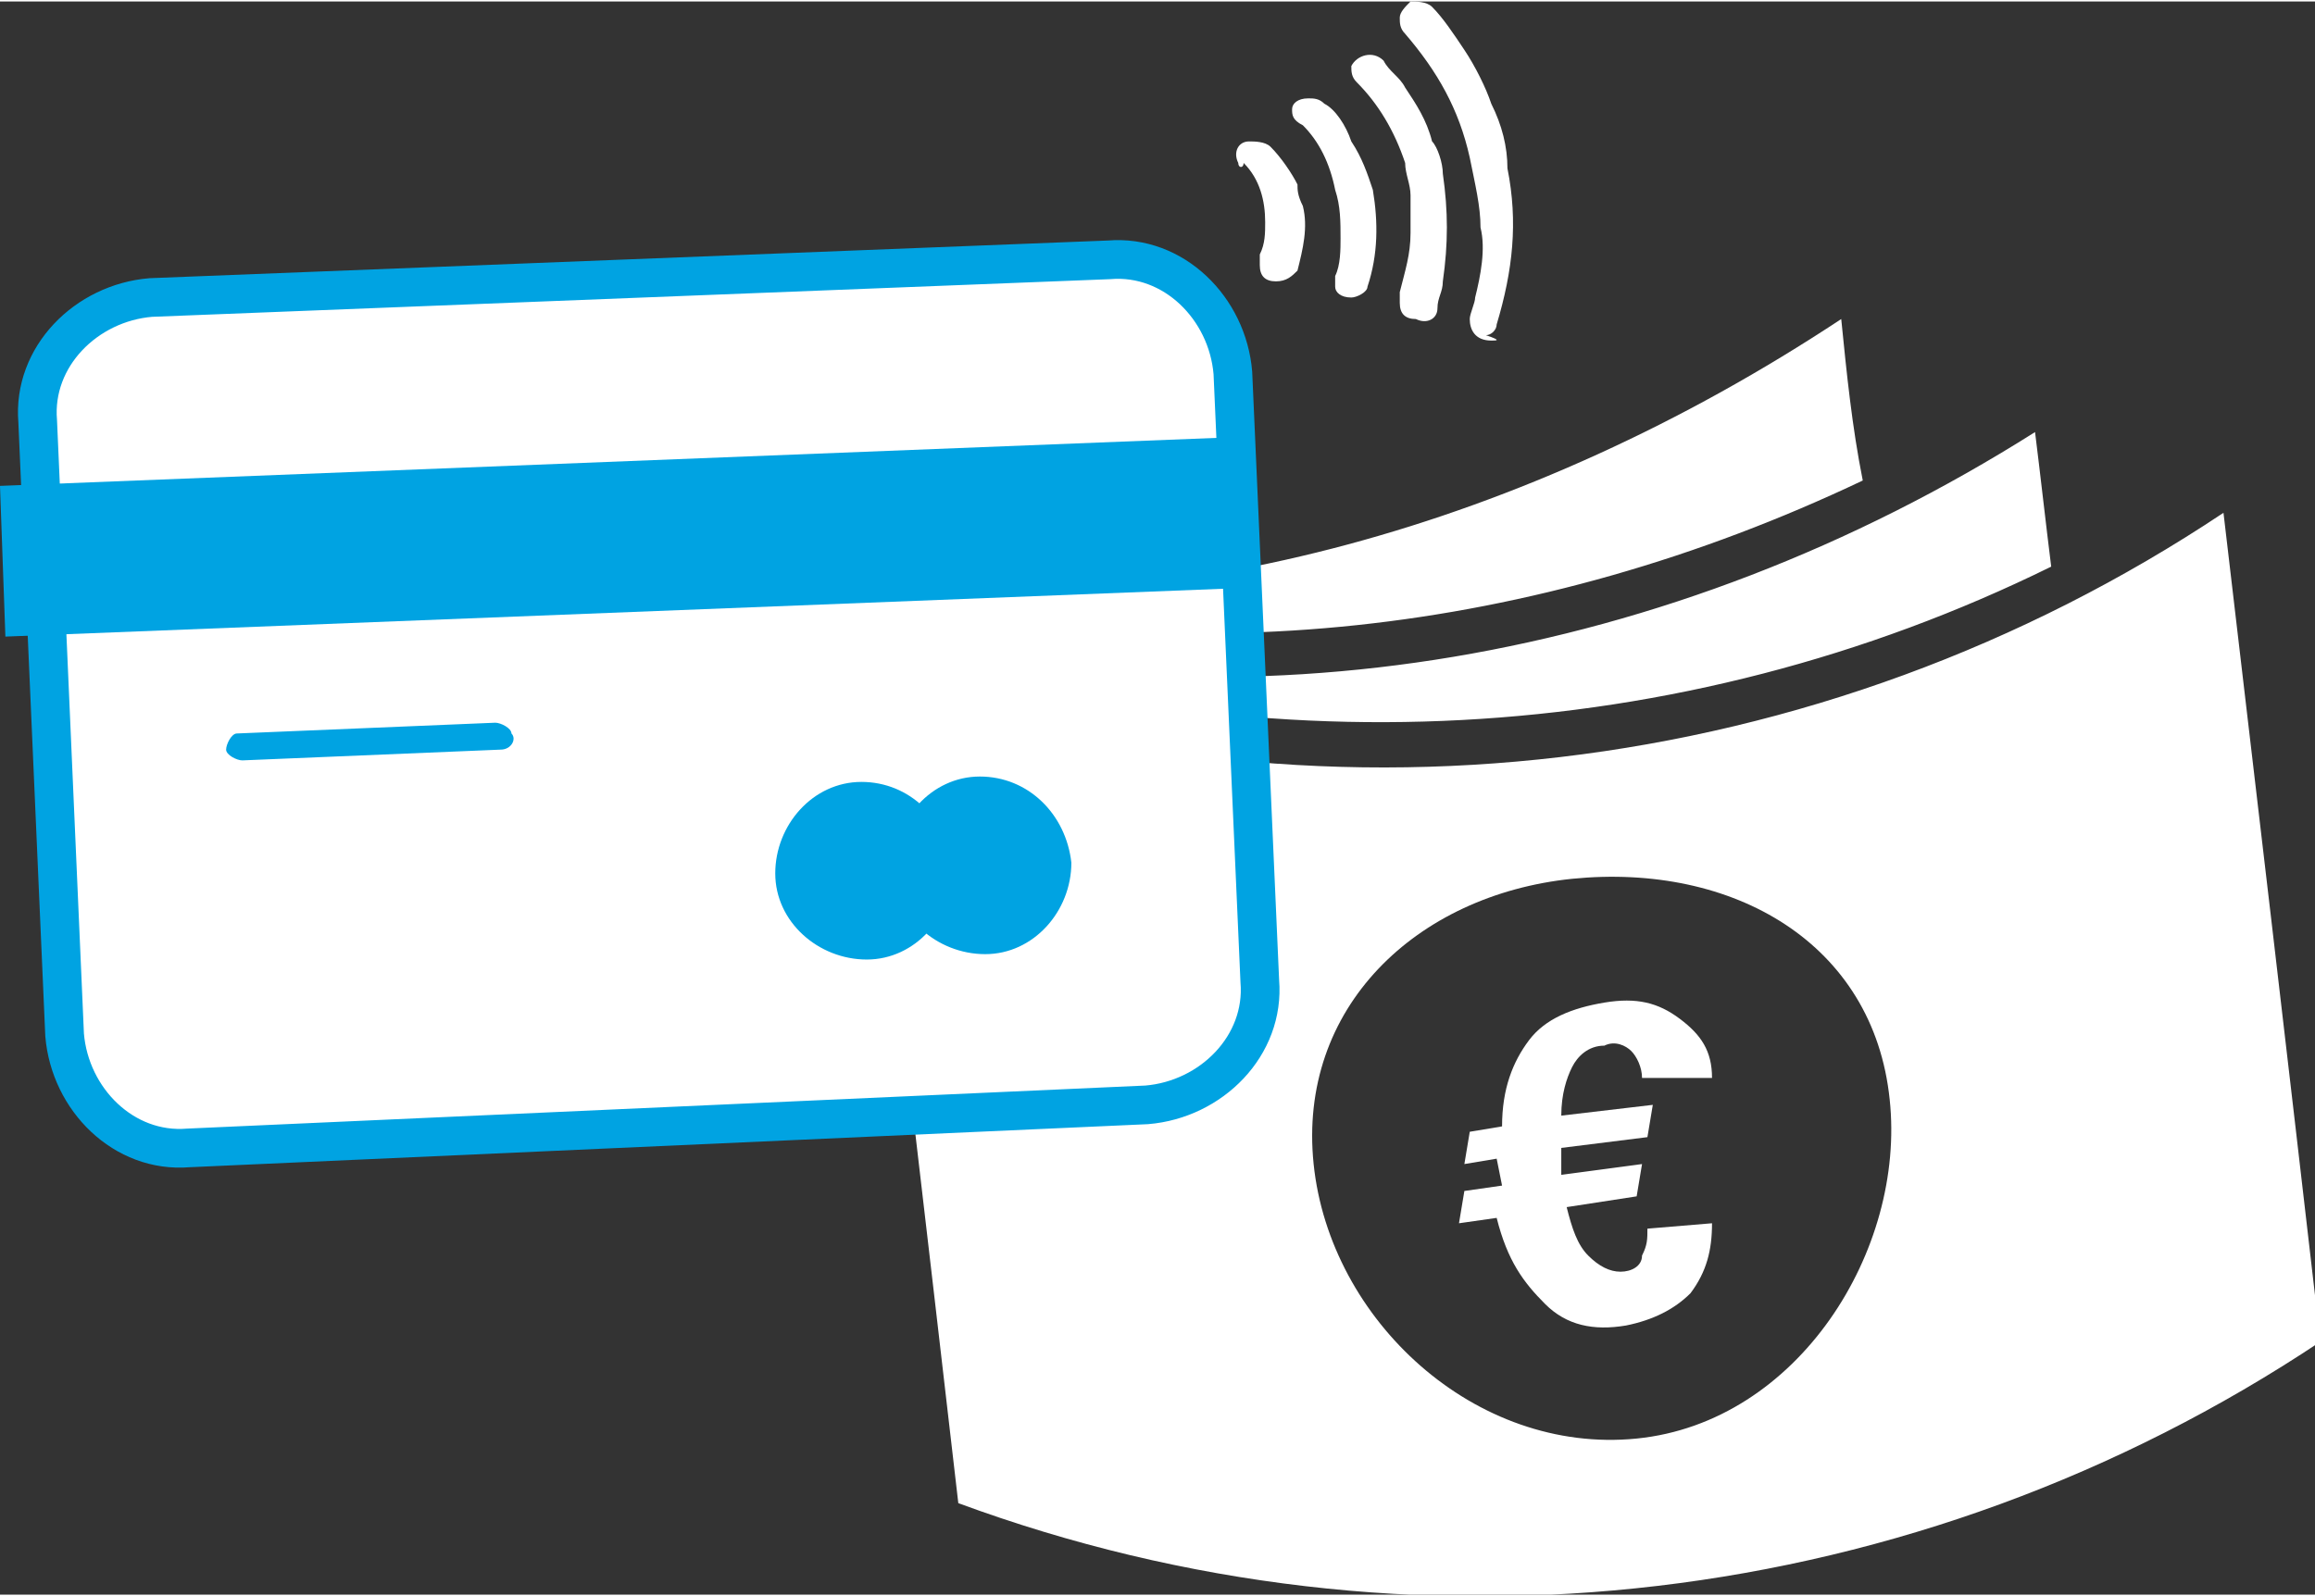 <?xml version="1.0" encoding="utf-8"?>
<svg xmlns="http://www.w3.org/2000/svg" xmlns:xlink="http://www.w3.org/1999/xlink" version="1.1" id="Ebene_1" x="0px" y="0px" viewBox="0 0 43 29.6" style="enable-background:new 0 0 43 29.6;" xml:space="preserve" width="145" height="100">
<rect x="0" y="0" width="43" height="29.6" fill="#333333" stroke="none"/>
<style type="text/css">
	.st0{clip-path:url(#SVGID_00000064342141013835287310000006751330102264653441_);fill:#FFFFFF;}
	
		.st1{clip-path:url(#SVGID_00000064342141013835287310000006751330102264653441_);fill:none;stroke:#00A3E2;stroke-width:0.719;stroke-miterlimit:10;}
	.st2{fill:#00A3E2;}
	.st3{clip-path:url(#SVGID_00000041278972034911386070000001412727587111225273_);fill:#00A3E2;}
	.st4{clip-path:url(#SVGID_00000041278972034911386070000001412727587111225273_);fill:#FFFFFF;}
</style>
<g>
	<defs>
		<rect id="SVGID_1_" width="43" height="29.6"/>
	</defs>
	<clipPath id="SVGID_00000124144599549138648360000009914197796166926976_">
		<use xlink:href="#SVGID_1_" style="overflow:visible;"/>
	</clipPath>
	<path style="clip-path:url(#SVGID_00000124144599549138648360000009914197796166926976_);fill:#FFFFFF;" d="M24.4,21.6   c0.3,2.9,3,5.4,6,5.1c3-0.3,5-3.5,4.7-6.3c-0.3-2.9-2.9-4.4-5.9-4.1C26.3,16.6,24.1,18.7,24.4,21.6 M16,12.5c8.4,3.1,17.8,2,25.3-3   c0.6,5.1,1.2,10.2,1.8,15.4c-7.5,5-16.9,6.1-25.3,3C17.2,22.7,16.6,17.6,16,12.5 M38.1,10.5c-0.1-0.8-0.2-1.7-0.3-2.5   c-6.8,4.3-14.7,5.6-21.9,3.7C23.2,14.3,31.2,13.9,38.1,10.5 M15.8,10.9c6,0.6,12.5-1.1,18.4-5c0.1,1,0.2,2,0.4,3   C28.5,11.8,21.9,12.5,15.8,10.9"/>
	<path style="clip-path:url(#SVGID_00000124144599549138648360000009914197796166926976_);fill:#FFFFFF;" d="M27.9,22l-0.1-0.5   l-0.6,0.1l0.1-0.6l0.6-0.1c0-0.7,0.2-1.2,0.5-1.6c0.3-0.4,0.8-0.6,1.4-0.7c0.6-0.1,1,0,1.4,0.3c0.4,0.3,0.6,0.6,0.6,1.1L30.5,20   c0-0.2-0.1-0.4-0.2-0.5c-0.1-0.1-0.3-0.2-0.5-0.1c-0.3,0-0.5,0.2-0.6,0.4C29.1,20,29,20.3,29,20.7l1.7-0.2l-0.1,0.6l-1.6,0.2   c0,0,0,0.1,0,0.1l0,0.2c0,0.1,0,0.1,0,0.2l1.5-0.2l-0.1,0.6l-1.3,0.2c0.1,0.4,0.2,0.7,0.4,0.9c0.2,0.2,0.4,0.3,0.6,0.3   c0.2,0,0.4-0.1,0.4-0.3c0.1-0.2,0.1-0.3,0.1-0.5l1.2-0.1c0,0.5-0.1,0.9-0.4,1.3c-0.3,0.3-0.7,0.5-1.2,0.6c-0.6,0.1-1.1,0-1.5-0.4   s-0.7-0.8-0.9-1.6l-0.7,0.1l0.1-0.6L27.9,22z"/>
	<path style="clip-path:url(#SVGID_00000124144599549138648360000009914197796166926976_);fill:#FFFFFF;" d="M22.9,6.9   c-0.1-1.2-1.1-2.2-2.3-2.1L2.8,5.5C1.6,5.6,0.6,6.6,0.7,7.8l0.5,11.4c0.1,1.2,1.1,2.2,2.3,2.1l17.8-0.8c1.2-0.1,2.2-1.1,2.1-2.3   L22.9,6.9z"/>
	
		<path style="clip-path:url(#SVGID_00000124144599549138648360000009914197796166926976_);fill:none;stroke:#00A3E2;stroke-width:0.719;stroke-miterlimit:10;" d="   M22.9,6.9c-0.1-1.2-1.1-2.2-2.3-2.1L2.8,5.5C1.6,5.6,0.6,6.6,0.7,7.8l0.5,11.4c0.1,1.2,1.1,2.2,2.3,2.1l17.8-0.8   c1.2-0.1,2.2-1.1,2.1-2.3L22.9,6.9z"/>
</g>
<polygon class="st2" points="0,9 0.1,11.8 23,10.9 22.8,8.1 "/>
<g>
	<defs>
		<rect id="SVGID_00000127036417550226603500000009501049978171295143_" width="43" height="29.6"/>
	</defs>
	<clipPath id="SVGID_00000072258484455211575430000005870222286499135915_">
		<use xlink:href="#SVGID_00000127036417550226603500000009501049978171295143_" style="overflow:visible;"/>
	</clipPath>
	<path style="clip-path:url(#SVGID_00000072258484455211575430000005870222286499135915_);fill:#00A3E2;" d="M19.9,16   c0,0.9-0.7,1.7-1.6,1.7c-0.9,0-1.7-0.7-1.7-1.6c0-0.9,0.7-1.7,1.6-1.7C19.1,14.4,19.8,15.1,19.9,16"/>
	<path style="clip-path:url(#SVGID_00000072258484455211575430000005870222286499135915_);fill:#00A3E2;" d="M17.7,16.1   c0,0.9-0.7,1.7-1.6,1.7c-0.9,0-1.7-0.7-1.7-1.6c0-0.9,0.7-1.7,1.6-1.7C16.9,14.5,17.6,15.2,17.7,16.1"/>
	<path style="clip-path:url(#SVGID_00000072258484455211575430000005870222286499135915_);fill:#00A3E2;" d="M9.3,13.9l-4.8,0.2   c-0.1,0-0.3-0.1-0.3-0.2c0-0.1,0.1-0.3,0.2-0.3l4.8-0.2c0.1,0,0.3,0.1,0.3,0.2C9.6,13.7,9.5,13.9,9.3,13.9"/>
	<path style="clip-path:url(#SVGID_00000072258484455211575430000005870222286499135915_);fill:#FFFFFF;" d="M27.7,6.3   C27.7,6.3,27.7,6.3,27.7,6.3c-0.3,0-0.4-0.2-0.4-0.4c0-0.1,0.1-0.3,0.1-0.4c0.1-0.4,0.2-0.9,0.1-1.3c0-0.4-0.1-0.8-0.2-1.3   c-0.2-0.9-0.6-1.6-1.2-2.3c-0.1-0.1-0.1-0.2-0.1-0.3c0-0.1,0.1-0.2,0.2-0.3c0.1,0,0.3,0,0.4,0.1c0.2,0.2,0.4,0.5,0.6,0.8   c0.2,0.3,0.4,0.7,0.5,1c0.2,0.4,0.3,0.8,0.3,1.2c0.2,1,0.1,1.9-0.2,2.9c0,0.1-0.1,0.2-0.2,0.2C27.9,6.3,27.8,6.3,27.7,6.3   C27.8,6.3,27.8,6.3,27.7,6.3"/>
	<path style="clip-path:url(#SVGID_00000072258484455211575430000005870222286499135915_);fill:#FFFFFF;" d="M26.8,3.2   c0.1,0.7,0.1,1.3,0,2c0,0.2-0.1,0.3-0.1,0.5c0,0.2-0.2,0.3-0.4,0.2c-0.2,0-0.3-0.1-0.3-0.3c0-0.1,0-0.1,0-0.2   c0.1-0.4,0.2-0.7,0.2-1.1c0-0.2,0-0.5,0-0.7c0-0.2-0.1-0.4-0.1-0.6c-0.2-0.6-0.5-1.1-0.9-1.5c-0.1-0.1-0.1-0.2-0.1-0.3   c0.1-0.2,0.4-0.3,0.6-0.1c0.1,0.2,0.3,0.3,0.4,0.5c0.2,0.3,0.4,0.6,0.5,1C26.7,2.7,26.8,3,26.8,3.2"/>
	<path style="clip-path:url(#SVGID_00000072258484455211575430000005870222286499135915_);fill:#FFFFFF;" d="M25.5,3.5   c0.1,0.6,0.1,1.2-0.1,1.8c0,0.1-0.2,0.2-0.3,0.2c-0.2,0-0.3-0.1-0.3-0.2c0-0.1,0-0.2,0-0.2c0.1-0.2,0.1-0.5,0.1-0.7   c0-0.3,0-0.6-0.1-0.9c-0.1-0.5-0.3-0.9-0.6-1.2C24,2.2,24,2.1,24,2c0-0.1,0.1-0.2,0.3-0.2c0.1,0,0.2,0,0.3,0.1   C24.8,2,25,2.3,25.1,2.6C25.3,2.9,25.4,3.2,25.5,3.5"/>
	<path style="clip-path:url(#SVGID_00000072258484455211575430000005870222286499135915_);fill:#FFFFFF;" d="M24.2,3.8   c0.1,0.4,0,0.8-0.1,1.2c-0.1,0.1-0.2,0.2-0.4,0.2c-0.2,0-0.3-0.1-0.3-0.3c0-0.1,0-0.1,0-0.2c0.1-0.2,0.1-0.4,0.1-0.6   c0-0.4-0.1-0.8-0.4-1.1C23.1,3.1,23,3.1,23,3c-0.1-0.2,0-0.4,0.2-0.4c0.1,0,0.3,0,0.4,0.1c0.2,0.2,0.4,0.5,0.5,0.7   C24.1,3.5,24.1,3.6,24.2,3.8"/>
</g>
</svg>
